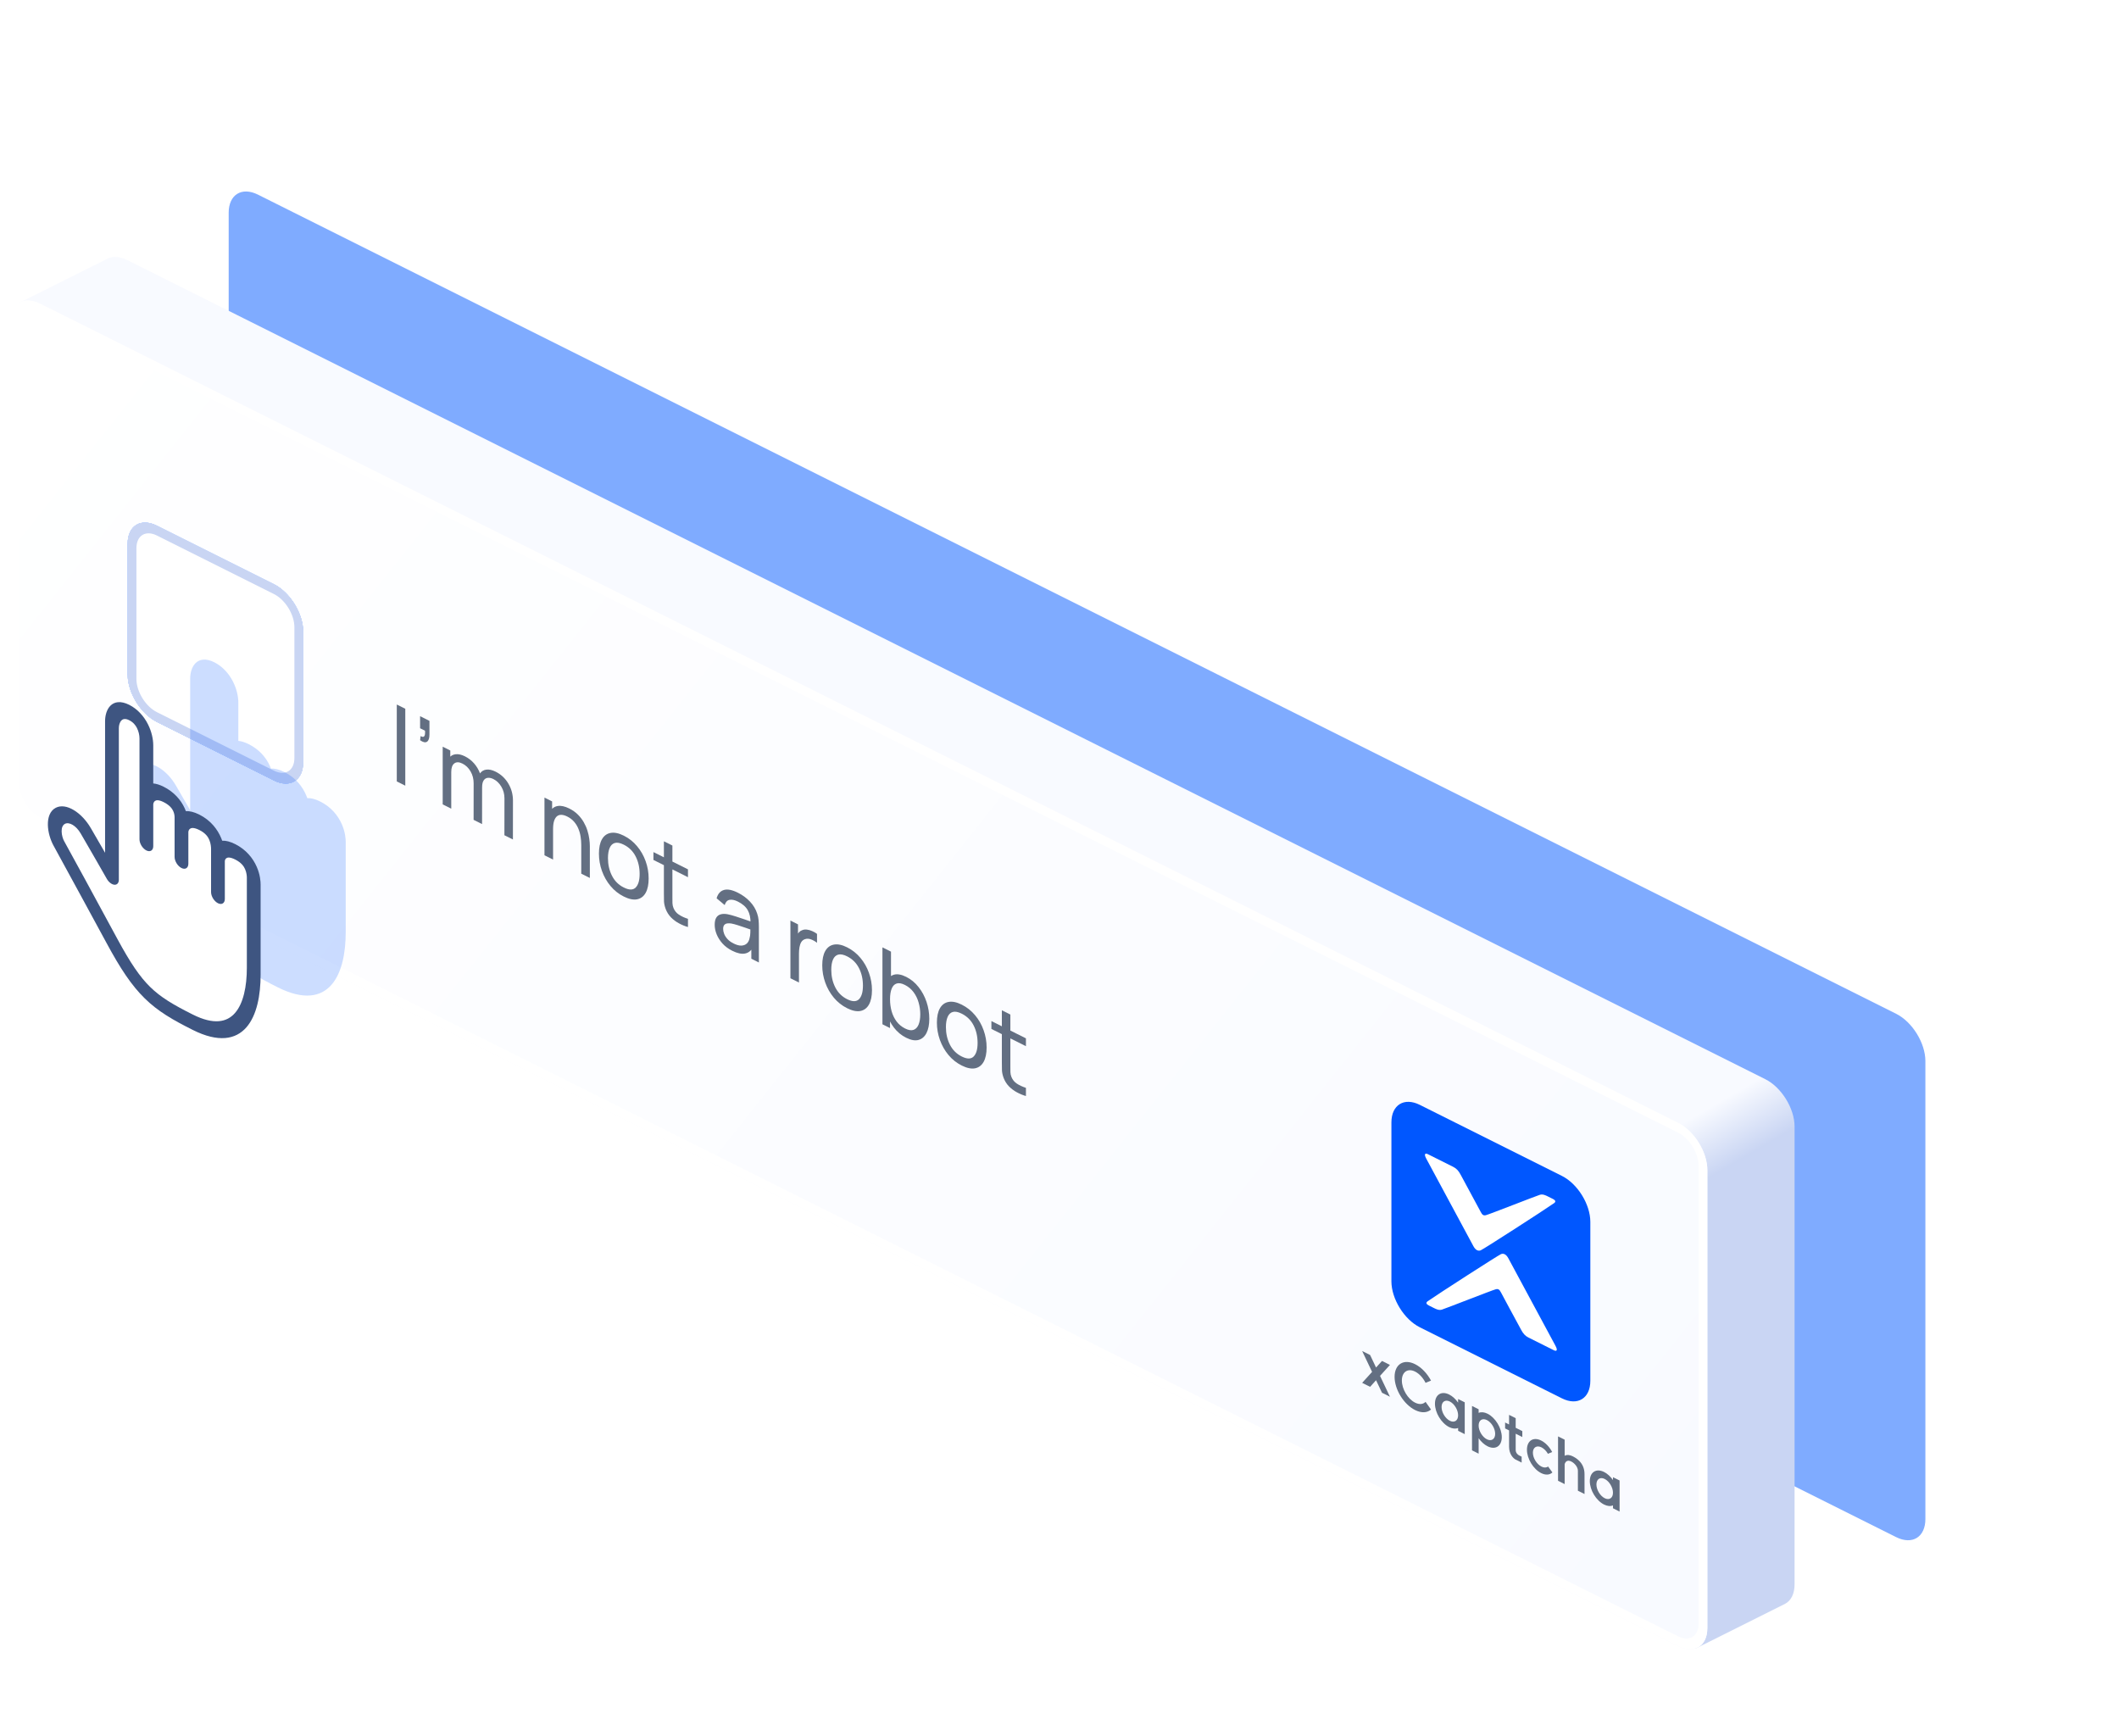 <svg width="332" height="272" viewBox="0 0 332 272" fill="none" xmlns="http://www.w3.org/2000/svg">
<g opacity="0.5" filter="url(#filter0_f_1509_452)">
<path d="M35.829 33.323C35.829 30.493 37.881 29.225 40.412 30.491L297.083 158.825C299.614 160.091 301.666 163.411 301.666 166.242V237.983C301.666 240.813 299.614 242.082 297.083 240.816L40.412 112.481C37.881 111.215 35.829 107.895 35.829 105.065V33.323Z" fill="#0057FF"/>
</g>
<path fill-rule="evenodd" clip-rule="evenodd" d="M19.915 40.739C18.778 40.171 17.738 40.113 16.937 40.479C16.876 40.507 3.152 47.369 3.094 47.402C2.214 47.896 3.033 48.941 3.033 50.404L15.331 115.313C15.331 118.144 17.383 121.464 19.915 122.73L262.92 257.214C264.086 257.797 265.15 258.525 265.959 258.128C265.981 258.118 279.668 251.274 279.689 251.262C280.599 250.781 281.169 249.723 281.169 248.232V176.49C281.169 173.66 279.117 170.34 276.585 169.074L19.915 40.739Z" fill="url(#paint0_linear_1509_452)"/>
<path d="M1.666 50.404C1.666 47.574 3.718 46.306 6.249 47.572L262.92 175.907C265.451 177.172 267.503 180.493 267.503 183.323V255.064C267.503 257.895 265.451 259.163 262.92 257.897L6.249 129.562C3.718 128.297 1.666 124.976 1.666 122.146V50.404Z" fill="url(#paint1_linear_1509_452)"/>
<path fill-rule="evenodd" clip-rule="evenodd" d="M262.92 177.444L6.249 49.109C4.477 48.223 3.041 49.111 3.041 51.092V122.834C3.041 124.815 4.477 127.139 6.249 128.025L262.92 256.36C264.692 257.246 266.128 256.358 266.128 254.377V182.635C266.128 180.654 264.692 178.33 262.92 177.444ZM6.249 47.572C3.718 46.306 1.666 47.574 1.666 50.404V122.146C1.666 124.976 3.718 128.297 6.249 129.562L262.92 257.897C264.124 258.499 265.22 258.528 266.037 258.088C266.939 257.603 267.503 256.548 267.503 255.064V183.323C267.503 180.493 265.451 177.172 262.92 175.907L6.249 47.572Z" fill="white"/>
<path d="M224.209 220.829C223.62 221.344 222.721 221.413 221.714 220.909C219.939 220.022 218.5 217.693 218.5 215.708C218.5 213.724 219.939 212.834 221.714 213.722C222.721 214.225 223.62 215.192 224.209 216.297L223.354 216.646C222.975 215.881 222.382 215.215 221.714 214.881C220.569 214.309 219.641 214.934 219.641 216.279C219.641 217.623 220.569 219.177 221.714 219.75C222.382 220.084 222.975 220.011 223.354 219.626L224.209 220.829Z" fill="#636F82"/>
<path d="M243.227 230.68C242.819 231.076 242.182 231.143 241.467 230.785C240.235 230.17 239.237 228.529 239.237 227.12C239.237 225.712 240.235 225.069 241.467 225.685C242.164 226.033 242.786 226.71 243.195 227.488L242.524 227.76C242.277 227.328 241.918 226.954 241.518 226.754C240.774 226.382 240.17 226.755 240.17 227.587C240.17 228.419 240.774 229.396 241.518 229.768C241.93 229.974 242.298 229.952 242.545 229.751L243.227 230.68Z" fill="#636F82"/>
<path fill-rule="evenodd" clip-rule="evenodd" d="M228.454 223.714C228.071 223.876 227.584 223.844 227.054 223.579C225.823 222.964 224.825 221.323 224.825 219.914C224.825 218.506 225.823 217.863 227.054 218.478C227.584 218.744 228.071 219.199 228.454 219.744V219.178L229.491 219.697V224.682L228.454 224.163V223.714ZM228.454 221.729C228.454 222.561 227.874 222.946 227.158 222.588C226.442 222.23 225.862 221.265 225.862 220.433C225.862 219.6 226.442 219.216 227.158 219.574C227.874 219.932 228.454 220.896 228.454 221.729Z" fill="#636F82"/>
<path d="M214.664 212.283L213.419 211.661L214.975 214.931L213.419 216.646L214.664 217.268L215.597 216.239L216.53 218.201L217.774 218.823L216.219 215.553L217.774 213.839L216.53 213.216L215.597 214.245L214.664 212.283Z" fill="#636F82"/>
<path fill-rule="evenodd" clip-rule="evenodd" d="M252.717 235.845C252.334 236.007 251.847 235.976 251.317 235.71C250.086 235.095 249.088 233.454 249.088 232.045C249.088 230.637 250.086 229.994 251.317 230.61C251.847 230.875 252.334 231.33 252.717 231.875V231.426L253.753 231.944V236.813L252.717 236.294V235.845ZM252.717 233.86C252.717 234.692 252.136 235.077 251.42 234.719C250.705 234.361 250.124 233.396 250.124 232.564C250.124 231.732 250.705 231.347 251.42 231.705C252.136 232.063 252.717 233.028 252.717 233.86Z" fill="#636F82"/>
<path d="M237.475 224.616V227.166C237.475 227.63 237.82 227.919 237.993 228.005L238.408 228.213V229.14L237.475 228.673C237.129 228.501 236.438 227.854 236.438 226.648V224.098L235.816 223.787V222.859L236.438 223.17V221.663L237.475 222.182V223.689L238.512 224.207V225.135L237.475 224.616Z" fill="#636F82"/>
<path fill-rule="evenodd" clip-rule="evenodd" d="M231.668 220.786L230.631 220.267V227.223L231.668 227.741V225.321C232.051 225.866 232.538 226.321 233.068 226.586C234.299 227.202 235.297 226.559 235.297 225.15C235.297 223.742 234.299 222.101 233.068 221.485C232.538 221.22 232.051 221.189 231.668 221.351V220.786ZM231.668 223.336C231.668 224.168 232.248 225.133 232.964 225.491C233.68 225.849 234.26 225.464 234.26 224.632C234.26 223.8 233.68 222.835 232.964 222.477C232.248 222.119 231.668 222.504 231.668 223.336Z" fill="#636F82"/>
<path d="M244.111 225.036L245.147 225.554V228.071C245.544 227.847 246.042 227.972 246.392 228.147C246.806 228.355 248.258 229.08 248.258 230.935V234.065L247.221 233.547V230.421C247.221 230.42 247.221 230.418 247.221 230.417C247.221 229.837 246.703 229.23 246.184 228.971C245.666 228.712 245.303 228.878 245.147 229.38L245.147 232.51L244.111 231.991V225.036Z" fill="#636F82"/>
<path d="M218.003 175.849C218.003 173.1 219.996 171.868 222.455 173.097L244.718 184.229C247.177 185.458 249.17 188.683 249.17 191.433V216.323C249.17 219.072 247.177 220.304 244.718 219.074L222.455 207.943C219.996 206.714 218.003 203.488 218.003 200.739V175.849Z" fill="#0057FF"/>
<path d="M239.48 209.552C238.983 209.303 238.652 208.953 238.321 208.324C237.355 206.546 235.374 202.89 235.176 202.494C234.927 202 234.716 201.89 234.348 201.988C233.73 202.152 226.582 204.966 225.909 205.177C225.454 205.319 224.998 205.092 224.667 204.926L223.839 204.512C223.508 204.347 223.343 204.107 223.674 203.874C225.236 202.775 234.762 196.642 235.176 196.479C235.59 196.316 236.003 196.523 236.335 197.151C236.666 197.779 243.288 210.067 243.702 210.83C244.116 211.592 243.867 211.745 243.453 211.538L239.48 209.552Z" fill="white"/>
<path d="M227.692 182.811C228.188 183.059 228.519 183.41 228.851 184.038C229.816 185.817 231.797 189.473 231.996 189.868C232.244 190.362 232.456 190.472 232.824 190.375C233.441 190.21 240.589 187.397 241.263 187.186C241.718 187.043 242.173 187.271 242.504 187.436L243.332 187.85C243.663 188.016 243.829 188.255 243.498 188.488C241.936 189.587 232.41 195.72 231.996 195.884C231.582 196.047 231.168 195.84 230.837 195.212C230.506 194.583 223.884 182.295 223.47 181.533C223.056 180.771 223.304 180.617 223.718 180.824L227.692 182.811Z" fill="white"/>
<g filter="url(#filter1_f_1509_452)">
<path d="M20 85.193C20 82.363 22.052 81.095 24.583 82.361L42.917 91.527C45.448 92.793 47.5 96.113 47.5 98.944V119.441C47.5 122.271 45.448 123.539 42.917 122.274L24.583 113.107C22.052 111.841 20 108.521 20 105.691V85.193Z" fill="#0057FF"/>
</g>
<path d="M20 85.193C20 82.363 22.052 81.095 24.583 82.361L42.917 91.527C45.448 92.793 47.5 96.113 47.5 98.944V119.441C47.5 122.271 45.448 123.539 42.917 122.274L24.583 113.107C22.052 111.841 20 108.521 20 105.691V85.193Z" fill="white"/>
<path fill-rule="evenodd" clip-rule="evenodd" d="M42.917 93.065L24.583 83.898C22.811 83.012 21.375 83.9 21.375 85.881V106.378C21.375 108.359 22.811 110.684 24.583 111.57L42.917 120.736C44.689 121.622 46.125 120.735 46.125 118.754V98.256C46.125 96.275 44.689 93.951 42.917 93.065ZM24.583 82.361C22.052 81.095 20 82.363 20 85.193V105.691C20 108.521 22.052 111.841 24.583 113.107L42.917 122.274C45.448 123.539 47.5 122.271 47.5 119.441V98.944C47.5 96.113 45.448 92.793 42.917 91.527L24.583 82.361Z" fill="#C9D5F3"/>
<path d="M62.167 122.424V110.376L63.499 111.042V123.09L62.167 122.424Z" fill="#636F82"/>
<path d="M65.819 115.967L65.901 115.314C66.111 115.436 66.268 115.469 66.373 115.416C66.478 115.362 66.545 115.251 66.575 115.082C66.605 114.913 66.61 114.712 66.59 114.479L65.819 114.093V112.202L67.286 112.936V115.078C67.286 115.663 67.156 116.039 66.897 116.205C66.642 116.373 66.283 116.294 65.819 115.967Z" fill="#636F82"/>
<path d="M79.03 130.855L79.037 125.078C79.037 124.403 78.875 123.795 78.551 123.253C78.231 122.709 77.815 122.308 77.301 122.051C77.002 121.902 76.717 121.837 76.448 121.859C76.178 121.875 75.959 122.005 75.789 122.249C75.62 122.488 75.535 122.861 75.535 123.369L74.832 122.699C74.822 122.053 74.939 121.551 75.183 121.193C75.433 120.833 75.772 120.626 76.201 120.573C76.63 120.519 77.114 120.627 77.653 120.897C78.496 121.318 79.159 121.937 79.643 122.754C80.127 123.565 80.369 124.453 80.369 125.417L80.362 131.521L79.03 130.855ZM69.361 126.021V116.985L70.551 117.58V119.998L70.701 120.073V126.691L69.361 126.021ZM74.203 128.442L74.21 122.723C74.21 122.031 74.051 121.411 73.731 120.861C73.412 120.305 72.988 119.895 72.459 119.63C71.936 119.369 71.512 119.357 71.187 119.597C70.863 119.836 70.701 120.288 70.701 120.952L69.998 120.131C69.998 119.546 70.122 119.084 70.372 118.746C70.621 118.407 70.96 118.214 71.389 118.167C71.818 118.114 72.305 118.223 72.849 118.495C73.392 118.767 73.866 119.132 74.27 119.59C74.674 120.049 74.986 120.573 75.206 121.163C75.425 121.746 75.535 122.367 75.535 123.026L75.528 129.104L74.203 128.442Z" fill="#636F82"/>
<path d="M91.069 136.875V132.349C91.069 131.919 91.034 131.489 90.964 131.058C90.899 130.63 90.782 130.217 90.612 129.82C90.448 129.419 90.223 129.056 89.939 128.73C89.659 128.406 89.305 128.137 88.876 127.923C88.542 127.755 88.238 127.667 87.963 127.658C87.694 127.646 87.462 127.72 87.267 127.879C87.073 128.039 86.921 128.286 86.811 128.622C86.706 128.954 86.654 129.383 86.654 129.907L85.778 129.168C85.778 128.292 85.918 127.612 86.197 127.127C86.482 126.639 86.878 126.355 87.387 126.274C87.901 126.191 88.505 126.323 89.198 126.669C89.722 126.931 90.168 127.247 90.538 127.615C90.907 127.984 91.213 128.383 91.458 128.812C91.702 129.235 91.894 129.671 92.034 130.121C92.174 130.564 92.271 130.995 92.326 131.413C92.386 131.827 92.416 132.208 92.416 132.554V137.548L91.069 136.875ZM85.307 133.994V124.958L86.504 125.557V127.975L86.654 128.05V134.667L85.307 133.994Z" fill="#636F82"/>
<path d="M97.731 140.457C96.927 140.055 96.234 139.505 95.65 138.806C95.072 138.109 94.625 137.323 94.311 136.446C93.996 135.569 93.839 134.665 93.839 133.734C93.839 132.786 93.999 132.034 94.318 131.48C94.637 130.926 95.089 130.597 95.673 130.492C96.256 130.383 96.942 130.525 97.731 130.919C98.539 131.323 99.235 131.875 99.818 132.574C100.402 133.267 100.848 134.051 101.158 134.925C101.472 135.796 101.629 136.697 101.629 137.629C101.629 138.571 101.472 139.324 101.158 139.886C100.843 140.443 100.394 140.779 99.811 140.894C99.227 141.004 98.534 140.858 97.731 140.457ZM97.731 139.043C98.569 139.462 99.192 139.461 99.601 139.041C100.01 138.621 100.215 137.914 100.215 136.922C100.215 135.901 100.008 134.986 99.594 134.176C99.18 133.361 98.559 132.747 97.731 132.333C97.167 132.051 96.703 131.961 96.339 132.064C95.974 132.166 95.703 132.423 95.523 132.835C95.343 133.248 95.254 133.783 95.254 134.441C95.254 135.456 95.463 136.375 95.882 137.198C96.301 138.021 96.917 138.636 97.731 139.043Z" fill="#636F82"/>
<path d="M107.789 145.235C107.31 145.101 106.836 144.906 106.367 144.649C105.903 144.401 105.489 144.091 105.125 143.719C104.761 143.342 104.484 142.902 104.294 142.4C104.135 141.963 104.047 141.56 104.033 141.19C104.023 140.817 104.018 140.399 104.018 139.936V131.804L105.35 132.47V140.535C105.35 140.903 105.352 141.219 105.357 141.484C105.367 141.751 105.419 142.003 105.514 142.24C105.694 142.687 105.978 143.038 106.367 143.294C106.761 143.553 107.235 143.773 107.789 143.955V145.235ZM102.379 134.724V133.494L107.789 136.199V137.429L102.379 134.724Z" fill="#636F82"/>
<path d="M114.723 148.953C114.12 148.651 113.613 148.275 113.204 147.825C112.8 147.372 112.493 146.89 112.284 146.378C112.079 145.868 111.977 145.371 111.977 144.886C111.977 144.412 112.057 144.042 112.216 143.776C112.381 143.507 112.611 143.331 112.905 143.25C113.199 143.163 113.551 143.155 113.96 143.225C114.344 143.3 114.773 143.414 115.247 143.568C115.726 143.718 116.21 143.879 116.699 144.051C117.188 144.223 117.644 144.381 118.068 144.526L117.589 144.596C117.604 143.801 117.46 143.134 117.155 142.597C116.856 142.063 116.337 141.611 115.599 141.242C115.11 140.997 114.681 140.908 114.312 140.975C113.948 141.038 113.691 141.311 113.541 141.794L112.276 140.735C112.471 140.04 112.848 139.607 113.406 139.435C113.965 139.262 114.701 139.404 115.614 139.861C116.347 140.227 116.976 140.689 117.5 141.247C118.028 141.801 118.407 142.432 118.637 143.137C118.752 143.474 118.824 143.814 118.854 144.158C118.884 144.496 118.899 144.844 118.899 145.201V150.79L117.717 150.199V148.032L117.993 148.371C117.689 148.949 117.263 149.288 116.714 149.388C116.17 149.49 115.507 149.345 114.723 148.953ZM114.925 147.807C115.404 148.047 115.818 148.159 116.168 148.144C116.522 148.126 116.806 148.014 117.021 147.809C117.235 147.599 117.375 147.323 117.44 146.981C117.515 146.74 117.554 146.45 117.559 146.113C117.569 145.772 117.574 145.509 117.574 145.325L118.038 145.783C117.604 145.633 117.178 145.484 116.759 145.336C116.34 145.188 115.943 145.056 115.569 144.942C115.195 144.821 114.858 144.734 114.559 144.679C114.339 144.647 114.132 144.644 113.938 144.67C113.748 144.698 113.593 144.779 113.474 144.915C113.359 145.047 113.302 145.255 113.302 145.54C113.302 145.785 113.356 146.047 113.466 146.325C113.581 146.605 113.755 146.874 113.99 147.131C114.229 147.39 114.541 147.615 114.925 147.807Z" fill="#636F82"/>
<path d="M123.841 153.261V144.225L125.03 144.82V147.004L124.836 146.622C124.931 146.39 125.053 146.195 125.203 146.035C125.357 145.878 125.529 145.772 125.719 145.716C125.928 145.631 126.165 145.605 126.43 145.637C126.694 145.669 126.964 145.745 127.238 145.865C127.512 145.98 127.769 146.128 128.009 146.309V147.706C127.729 147.483 127.423 147.307 127.088 147.179C126.754 147.051 126.445 147.033 126.16 147.125C125.901 147.202 125.699 147.352 125.554 147.575C125.415 147.801 125.317 148.073 125.262 148.391C125.208 148.704 125.18 149.039 125.18 149.396V153.93L123.841 153.261Z" fill="#636F82"/>
<path d="M132.72 157.951C131.917 157.55 131.223 156.999 130.64 156.3C130.061 155.604 129.614 154.817 129.3 153.941C128.986 153.064 128.829 152.16 128.829 151.228C128.829 150.28 128.988 149.529 129.308 148.975C129.627 148.42 130.078 148.091 130.662 147.987C131.246 147.877 131.932 148.019 132.72 148.414C133.528 148.818 134.224 149.369 134.808 150.068C135.391 150.762 135.838 151.545 136.147 152.42C136.461 153.291 136.619 154.192 136.619 155.123C136.619 156.066 136.461 156.818 136.147 157.381C135.833 157.938 135.384 158.274 134.8 158.389C134.216 158.499 133.523 158.353 132.72 157.951ZM132.72 156.537C133.558 156.956 134.182 156.956 134.591 156.536C135 156.116 135.204 155.409 135.204 154.416C135.204 153.396 134.997 152.48 134.583 151.671C134.169 150.856 133.548 150.242 132.72 149.827C132.156 149.546 131.692 149.456 131.328 149.558C130.964 149.661 130.692 149.918 130.512 150.33C130.333 150.742 130.243 151.277 130.243 151.936C130.243 152.951 130.452 153.87 130.871 154.693C131.291 155.516 131.907 156.131 132.72 156.537Z" fill="#636F82"/>
<path d="M141.978 162.58C141.219 162.201 140.581 161.673 140.062 160.995C139.543 160.312 139.149 159.543 138.88 158.689C138.615 157.831 138.483 156.954 138.483 156.056C138.483 155.147 138.615 154.398 138.88 153.811C139.149 153.226 139.543 152.857 140.062 152.704C140.586 152.553 141.227 152.667 141.985 153.046C142.734 153.42 143.377 153.951 143.916 154.639C144.46 155.324 144.876 156.098 145.166 156.962C145.455 157.826 145.6 158.71 145.6 159.614C145.6 160.517 145.455 161.257 145.166 161.831C144.876 162.406 144.46 162.77 143.916 162.922C143.377 163.071 142.731 162.957 141.978 162.58ZM138.259 160.47V148.422L139.598 149.092V154.488L139.448 154.413V161.065L138.259 160.47ZM141.813 161.134C142.347 161.401 142.788 161.471 143.138 161.345C143.487 161.218 143.749 160.942 143.923 160.516C144.098 160.085 144.185 159.548 144.185 158.907C144.185 158.271 144.098 157.653 143.923 157.052C143.754 156.454 143.489 155.915 143.13 155.434C142.776 154.956 142.324 154.58 141.776 154.305C141.252 154.043 140.818 153.971 140.474 154.089C140.129 154.202 139.872 154.472 139.703 154.9C139.533 155.323 139.448 155.869 139.448 156.538C139.448 157.196 139.531 157.826 139.695 158.427C139.865 159.025 140.124 159.559 140.474 160.029C140.823 160.494 141.269 160.862 141.813 161.134Z" fill="#636F82"/>
<path d="M150.682 166.932C149.879 166.531 149.186 165.981 148.602 165.282C148.023 164.585 147.577 163.798 147.262 162.922C146.948 162.045 146.791 161.141 146.791 160.21C146.791 159.261 146.951 158.51 147.27 157.956C147.589 157.402 148.041 157.072 148.624 156.968C149.208 156.858 149.894 157.001 150.682 157.395C151.49 157.799 152.186 158.35 152.77 159.049C153.354 159.743 153.8 160.527 154.109 161.401C154.424 162.272 154.581 163.173 154.581 164.105C154.581 165.047 154.424 165.8 154.109 166.362C153.795 166.919 153.346 167.255 152.763 167.37C152.179 167.48 151.485 167.334 150.682 166.932ZM150.682 165.518C151.52 165.938 152.144 165.937 152.553 165.517C152.962 165.097 153.167 164.39 153.167 163.397C153.167 162.377 152.96 161.462 152.546 160.652C152.131 159.837 151.51 159.223 150.682 158.809C150.118 158.527 149.655 158.437 149.29 158.539C148.926 158.642 148.654 158.899 148.475 159.311C148.295 159.723 148.205 160.259 148.205 160.917C148.205 161.932 148.415 162.851 148.834 163.674C149.253 164.497 149.869 165.112 150.682 165.518Z" fill="#636F82"/>
<path d="M160.741 171.711C160.262 171.577 159.788 171.382 159.319 171.125C158.855 170.877 158.441 170.566 158.077 170.195C157.713 169.817 157.436 169.378 157.246 168.876C157.087 168.439 156.999 168.036 156.984 167.666C156.974 167.292 156.969 166.874 156.969 166.411V158.279L158.301 158.945V167.011C158.301 167.379 158.304 167.695 158.309 167.96C158.319 168.227 158.371 168.479 158.466 168.716C158.646 169.163 158.93 169.514 159.319 169.77C159.713 170.028 160.187 170.249 160.741 170.431V171.711ZM155.331 161.2V159.97L160.741 162.675V163.905L155.331 161.2Z" fill="#636F82"/>
<g opacity="0.2" filter="url(#filter2_f_1509_452)">
<path fill-rule="evenodd" clip-rule="evenodd" d="M37.344 110.105V116.073C37.809 116.113 38.348 116.276 38.962 116.583C40.63 117.418 41.69 118.688 42.275 119.976C42.344 120.127 42.404 120.274 42.457 120.417C43.027 120.375 43.729 120.538 44.569 120.959C46.346 121.848 47.437 123.278 48.012 124.692C48.061 124.812 48.105 124.929 48.145 125.044C48.696 125.011 49.372 125.173 50.176 125.575C51.868 126.423 52.953 127.758 53.555 129.126C54.104 130.376 54.166 131.46 54.166 131.915V146.024C54.166 149.234 53.579 152.406 51.937 154.284C50.254 156.209 47.528 156.689 43.545 154.694C40.424 153.132 38.109 151.801 36.025 149.763C33.922 147.707 32.179 145.057 30.044 141.106C30.044 141.106 22.503 127.209 21.76 125.887C21.194 124.88 20.851 123.64 20.833 122.556C20.815 121.44 21.143 120.372 22.059 119.892C23.688 119.038 26.151 120.629 27.575 123.094C27.737 123.375 27.946 123.736 28.186 124.151C28.648 124.948 29.223 125.942 29.796 126.936V106.325C29.796 105.44 30.041 104.487 30.63 103.897C31.247 103.278 32.231 103.083 33.57 103.753C34.883 104.411 35.872 105.539 36.504 106.783C37.106 107.967 37.344 109.173 37.344 110.105Z" fill="#0057FF"/>
</g>
<path fill-rule="evenodd" clip-rule="evenodd" d="M24.011 116.772V122.74C24.476 122.78 25.015 122.942 25.629 123.25C27.297 124.085 28.357 125.354 28.942 126.642C29.011 126.793 29.071 126.941 29.124 127.084C29.694 127.042 30.396 127.205 31.236 127.625C33.013 128.515 34.104 129.945 34.679 131.359C34.728 131.478 34.772 131.596 34.812 131.711C35.363 131.678 36.039 131.839 36.843 132.242C38.535 133.089 39.62 134.424 40.222 135.793C40.771 137.043 40.833 138.127 40.833 138.581V152.691C40.833 155.901 40.246 159.073 38.604 160.951C36.92 162.876 34.195 163.356 30.212 161.361C27.091 159.798 24.776 158.468 22.692 156.43C20.589 154.374 18.846 151.723 16.711 147.772C16.711 147.772 9.17 133.876 8.427 132.554C7.861 131.547 7.518 130.306 7.5 129.222C7.482 128.106 7.81 127.039 8.726 126.559C10.355 125.704 12.818 127.296 14.242 129.76C14.404 130.041 14.613 130.403 14.853 130.817C15.315 131.615 15.89 132.609 16.463 133.603V112.992C16.463 112.107 16.708 111.153 17.297 110.564C17.914 109.945 18.898 109.749 20.237 110.42C21.55 111.077 22.539 112.206 23.171 113.449C23.773 114.634 24.011 115.84 24.011 116.772Z" fill="#3E5581"/>
<path fill-rule="evenodd" clip-rule="evenodd" d="M18.62 114.072C18.62 113.631 18.753 113.145 19.027 112.87C19.272 112.625 19.636 112.53 20.238 112.832C20.866 113.146 21.224 113.597 21.456 114.052C21.716 114.565 21.855 115.177 21.855 115.692V124.977C21.855 124.979 21.855 124.98 21.855 124.981V131.49C21.855 132.156 22.338 132.937 22.933 133.235C23.529 133.534 24.012 133.236 24.012 132.57L24.012 126.057C24.012 126.057 24.012 126.056 24.012 126.055C24.012 125.909 24.072 125.638 24.274 125.488C24.446 125.361 24.812 125.252 25.629 125.661C26.657 126.176 26.999 126.754 27.141 127.067C27.335 127.494 27.354 127.886 27.354 127.973V129.299L27.354 129.303V134.243C27.354 134.909 27.837 135.691 28.433 135.989C29.028 136.288 29.511 135.989 29.511 135.323L29.511 130.379L29.511 130.377C29.511 130.244 29.569 129.977 29.781 129.831C29.965 129.703 30.362 129.599 31.236 130.037C32.263 130.551 32.627 131.177 32.807 131.618C33.041 132.193 33.069 132.759 33.069 133.005V133.849L33.069 133.853V139.758C33.069 140.424 33.552 141.206 34.148 141.504C34.743 141.802 35.226 141.504 35.226 140.838L35.226 134.929L35.226 134.928C35.226 134.819 35.276 134.58 35.469 134.448C35.636 134.335 36.008 134.236 36.843 134.654C37.847 135.156 38.218 135.756 38.398 136.166C38.63 136.694 38.676 137.232 38.676 137.501V151.611C38.676 154.551 38.131 157.203 36.821 158.701C35.553 160.152 33.507 160.599 30.212 158.949C27.098 157.389 25.179 156.24 23.538 154.635C21.915 153.048 20.44 150.891 18.372 147.065C15.249 141.286 10.817 133.143 10.05 131.779C9.862 131.443 9.666 130.846 9.657 130.258C9.648 129.703 9.805 129.264 10.183 129.066C10.813 128.736 11.914 129.315 12.646 130.584C12.812 130.871 13.025 131.238 13.267 131.657L13.268 131.658C14.296 133.435 15.867 136.149 16.733 137.682C17.03 138.206 17.504 138.575 17.923 138.608C18.343 138.641 18.62 138.33 18.62 137.829V114.072Z" fill="white"/>
<defs>
<filter id="filter0_f_1509_452" x="5.829" y="0" width="325.837" height="271.306" filterUnits="userSpaceOnUse" color-interpolation-filters="sRGB">
<feFlood flood-opacity="0" result="BackgroundImageFix"/>
<feBlend mode="normal" in="SourceGraphic" in2="BackgroundImageFix" result="shape"/>
<feGaussianBlur stdDeviation="15" result="effect1_foregroundBlur_1509_452"/>
</filter>
<filter id="filter1_f_1509_452" x="0" y="61.87" width="67.501" height="80.894" filterUnits="userSpaceOnUse" color-interpolation-filters="sRGB">
<feFlood flood-opacity="0" result="BackgroundImageFix"/>
<feBlend mode="normal" in="SourceGraphic" in2="BackgroundImageFix" result="shape"/>
<feGaussianBlur stdDeviation="10" result="effect1_foregroundBlur_1509_452"/>
</filter>
<filter id="filter2_f_1509_452" x="18.832" y="101.333" width="37.334" height="56.645" filterUnits="userSpaceOnUse" color-interpolation-filters="sRGB">
<feFlood flood-opacity="0" result="BackgroundImageFix"/>
<feBlend mode="normal" in="SourceGraphic" in2="BackgroundImageFix" result="shape"/>
<feGaussianBlur stdDeviation="1" result="effect1_foregroundBlur_1509_452"/>
</filter>
<linearGradient id="paint0_linear_1509_452" x1="267.452" y1="173.731" x2="272.235" y2="181.931" gradientUnits="userSpaceOnUse">
<stop stop-color="#F8FAFF"/>
<stop offset="1" stop-color="#C9D5F3"/>
</linearGradient>
<linearGradient id="paint1_linear_1509_452" x1="1.666" y1="47.33" x2="267.452" y2="258.455" gradientUnits="userSpaceOnUse">
<stop stop-color="white"/>
<stop offset="1" stop-color="#F8FAFF"/>
</linearGradient>
</defs>
</svg>
